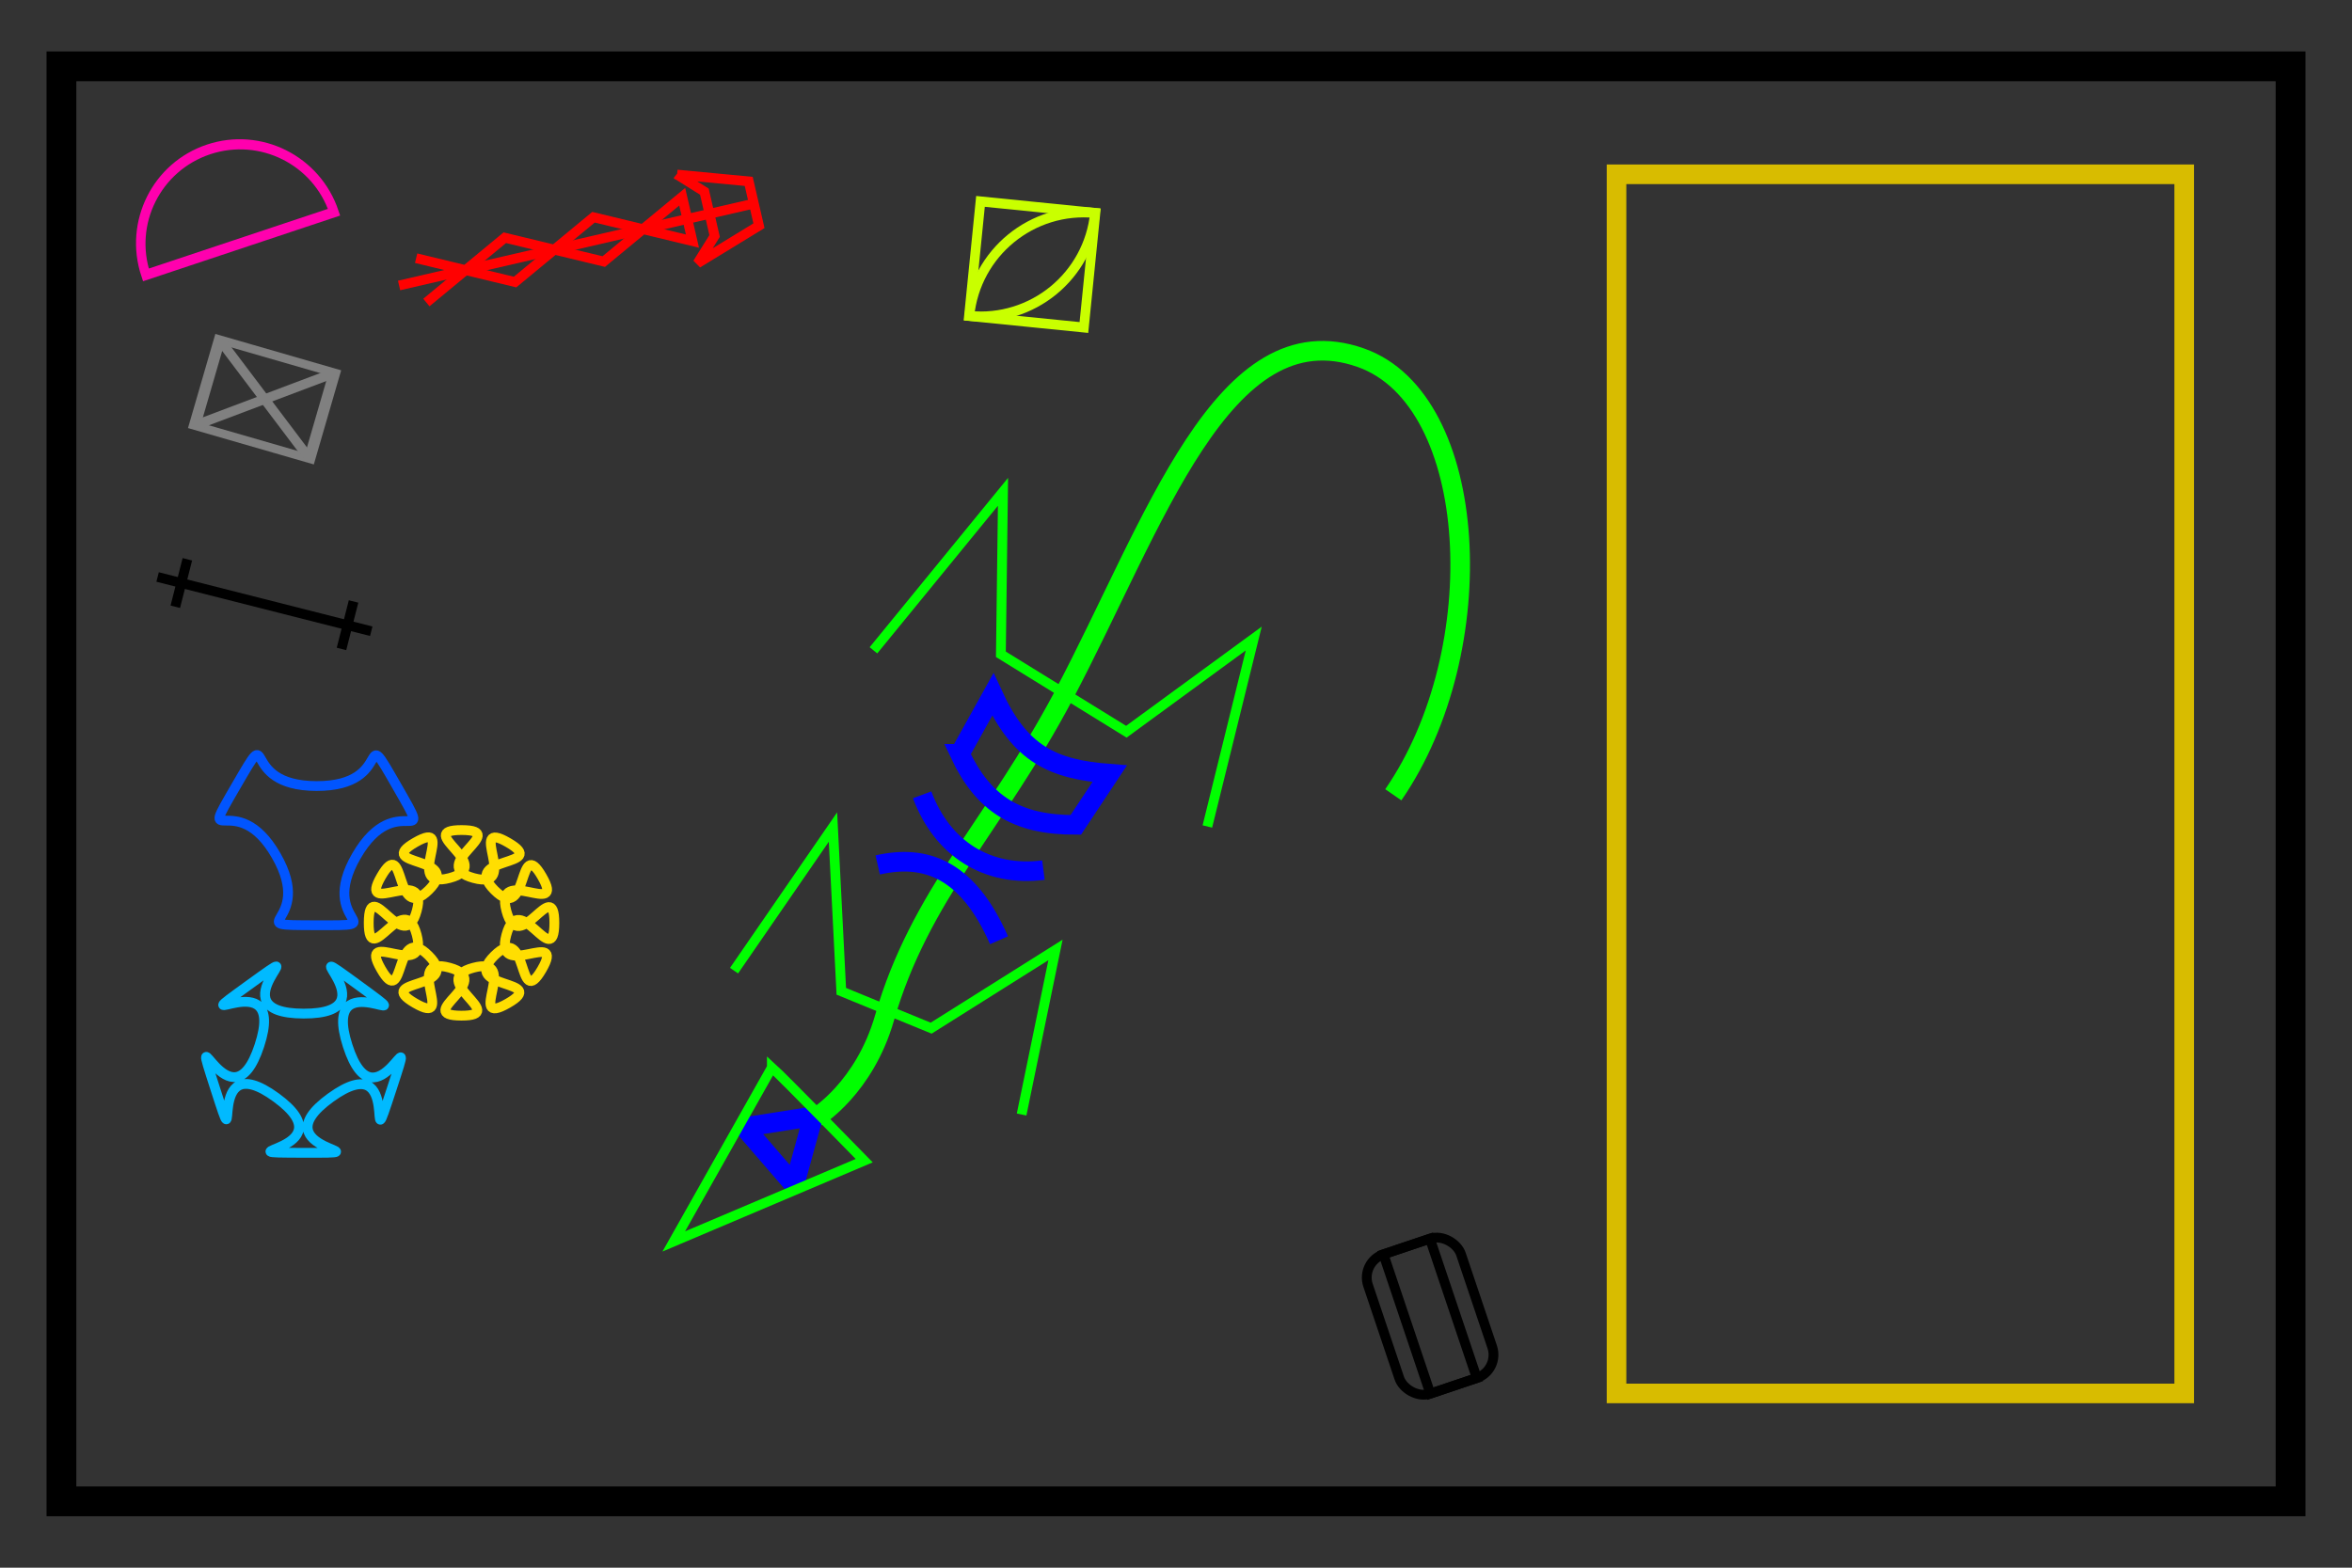<?xml version="1.0" encoding="UTF-8" standalone="no"?>
<!-- Created with Inkscape (http://www.inkscape.org/) -->

<svg
   xmlns:dc="http://purl.org/dc/elements/1.1/"
   xmlns:cc="http://creativecommons.org/ns#"
   xmlns:rdf="http://www.w3.org/1999/02/22-rdf-syntax-ns#"
   xmlns:svg="http://www.w3.org/2000/svg"
   xmlns="http://www.w3.org/2000/svg"
   xmlns:sodipodi="http://sodipodi.sourceforge.net/DTD/sodipodi-0.dtd"
   xmlns:inkscape="http://www.inkscape.org/namespaces/inkscape"
   width="480"
   height="320"
   id="svg2"
   version="1.1"
   inkscape:version="0.47 r22583"
   sodipodi:docname="itnas001.svg"
   inkscape:export-filename="D:\My Documents\ITNAS\itnas001.png"
   inkscape:export-xdpi="90"
   inkscape:export-ydpi="90">
  <rect width="100%" height="100%" fill="#333333" stroke="none"/>
  <defs
     id="defs4" />
  <sodipodi:namedview
     id="base"
     pagecolor="#ffffff"
     bordercolor="#666666"
     borderopacity="1.0"
     inkscape:pageopacity="1"
     inkscape:pageshadow="2"
     inkscape:zoom="1"
     inkscape:cx="133.84043"
     inkscape:cy="93.239072"
     inkscape:document-units="px"
     inkscape:current-layer="layer1"
     showgrid="true"
     inkscape:snap-nodes="true"
     inkscape:snap-global="false"
     inkscape:snap-grids="true"
     showguides="true"
     inkscape:window-width="1280"
     inkscape:window-height="774"
     inkscape:window-x="-4"
     inkscape:window-y="-4"
     inkscape:window-maximized="1">
    <inkscape:grid
       empspacing="5"
       visible="true"
       enabled="true"
       snapvisiblegridlinesonly="true"
       type="xygrid"
       id="grid2816" />
  </sodipodi:namedview>
  <g
     inkscape:label="Layer 1"
     inkscape:groupmode="layer"
     id="layer1"
     transform="translate(0,-732.362)">
    <g
       id="g10874"
       transform="translate(-25.714,614.286)">
      <rect
         y="131.616"
         x="38.254"
         height="292.92"
         width="454.92"
         id="rect10457"
         style="color:#000000;fill:none;stroke:#000000;stroke-width:6.08;stroke-miterlimit:4;stroke-opacity:1;stroke-dasharray:none;marker:none;visibility:visible;display:inline;overflow:visible;enable-background:accumulate" />
      <rect
         transform="matrix(0,-1,1,0,0,0)"
         y="355.617"
         x="-402.503"
         height="115.852"
         width="248.852"
         id="rect10459"
         style="color:#000000;fill:none;stroke:#d8bc00;stroke-width:4;stroke-linecap:butt;stroke-linejoin:miter;stroke-miterlimit:4;stroke-opacity:1;stroke-dasharray:none;stroke-dashoffset:0;marker:none;visibility:visible;display:inline;overflow:visible;enable-background:accumulate" />
    </g>
    <path
       sodipodi:type="arc"
       style="color:#000000;fill:none;stroke:#ff00ae;stroke-width:2.359;stroke-linecap:butt;stroke-linejoin:miter;stroke-miterlimit:4;stroke-opacity:1;stroke-dasharray:none;stroke-dashoffset:0;marker:none;visibility:visible;display:inline;overflow:visible;enable-background:accumulate"
       id="path10521-4"
       sodipodi:cx="89.272232"
       sodipodi:cy="73.573288"
       sodipodi:rx="24.902489"
       sodipodi:ry="22.902489"
       d="m 114.175,73.573 c 0,12.649 -11.149,22.902 -24.902,22.902 -13.753,0 -24.902,-10.254 -24.902,-22.902 0,0 0,-1e-6 0,-1e-6 l 24.902,1e-6 z"
       transform="matrix(-0.771,0.257,-0.28,-0.839,138.405,820.863)"
       sodipodi:start="0"
       sodipodi:end="3.1415927" />
    <path
       sodipodi:type="star"
       style="fill:none;stroke:#ffde01;stroke-width:10.85;stroke-linecap:butt;stroke-linejoin:bevel;stroke-miterlimit:4;stroke-opacity:1;stroke-dasharray:none"
       id="path10549"
       sodipodi:sides="12"
       sodipodi:cx="40"
       sodipodi:cy="132"
       sodipodi:r1="102.95278"
       sodipodi:r2="51.476391"
       sodipodi:arg1="1.5732065"
       sodipodi:arg2="1.8350059"
       inkscape:flatsided="false"
       inkscape:rounded="1"
       inkscape:randomized="0"
       d="M 39.752,234.952 C -15.12,234.82 79.525,196.02 26.557,181.69 -26.411,167.36 35.763,248.586 -11.691,221.035 -59.146,193.485 42.22,207.206 3.513,168.311 -35.194,129.417 -21.962,230.848 -49.284,183.261 -76.605,135.674 4.32,198.24 -9.754,145.203 -23.829,92.166 -63.085,186.624 -62.952,131.752 -62.82,76.88 -24.02,171.525 -9.69,118.557 4.64,65.589 -76.586,127.763 -49.035,80.309 -21.485,32.854 -35.206,134.22 3.689,95.513 42.583,56.806 -58.848,70.038 -11.261,42.716 36.326,15.395 -26.24,96.32 26.797,82.246 79.834,68.171 -14.624,28.915 40.248,29.048 95.12,29.18 0.475,67.98 53.443,82.31 106.411,96.64 44.237,15.414 91.691,42.965 139.146,70.515 37.78,56.794 76.487,95.689 115.194,134.583 101.962,33.152 129.284,80.739 156.605,128.326 75.68,65.76 89.754,118.797 c 14.074,53.037 53.33,-41.421 53.198,13.451 -0.132,54.872 -38.933,-39.774 -53.262,13.195 -14.33,52.968 66.896,-9.206 39.345,38.248 -27.551,47.455 -13.83,-53.911 -52.724,-15.204 -38.894,38.707 62.537,25.475 14.95,52.797 -47.587,27.322 14.979,-53.603 -38.058,-39.529 -53.037,14.074 41.421,53.33 -13.451,53.198 z"
       transform="matrix(0.184,0,0,0.184,86.833,896.45)" />
    <path
       sodipodi:type="star"
       style="fill:none;stroke:#0155ff;stroke-width:10.85;stroke-linecap:butt;stroke-linejoin:bevel;stroke-miterlimit:4;stroke-opacity:1;stroke-dasharray:none"
       id="path10549-5"
       sodipodi:sides="3"
       sodipodi:cx="40"
       sodipodi:cy="132"
       sodipodi:r1="102.95278"
       sodipodi:r2="51.476391"
       sodipodi:arg1="1.5732065"
       sodipodi:arg2="2.6204041"
       inkscape:flatsided="false"
       inkscape:rounded="1"
       inkscape:randomized="0"
       d="m 39.752,234.952 c -89.159,-0.215 0,0 -44.394,-77.322 -44.394,-77.322 -89.159,-0.215 -44.394,-77.322 44.766,-77.107 0,0 89.159,0.215 89.159,0.215 44.766,-77.107 89.159,0.215 44.394,77.322 0,0 -44.766,77.107 -44.766,77.107 44.394,77.322 -44.766,77.107 z"
       transform="matrix(0.184,0,0,0.184,57.21,877.993)" />
    <path
       sodipodi:type="star"
       style="fill:none;stroke:#01baff;stroke-width:10.85;stroke-linecap:butt;stroke-linejoin:bevel;stroke-miterlimit:4;stroke-opacity:1;stroke-dasharray:none"
       id="path10549-5-8"
       sodipodi:sides="5"
       sodipodi:cx="40"
       sodipodi:cy="132"
       sodipodi:r1="102.95278"
       sodipodi:r2="51.476391"
       sodipodi:arg1="1.5732065"
       sodipodi:arg2="2.201525"
       inkscape:flatsided="false"
       inkscape:rounded="1.5"
       inkscape:randomized="0"
       d="M 39.752,234.952 C -62.799,234.705 92.463,234.05 9.643,173.572 -73.177,113.094 -26.535,261.186 -57.99,163.578 -89.445,65.97 -40.843,213.43 -8.918,115.975 23.007,18.52 -103.424,108.642 -20.313,48.564 62.797,-11.514 -62.427,80.277 40.124,80.524 142.675,80.771 17.895,-11.622 100.715,48.856 183.535,109.333 57.54,18.603 88.995,116.211 c 31.455,97.608 80.767,-49.616 48.842,47.839 -31.925,97.455 15.43,-50.41 -67.68,9.668 -83.111,60.078 72.146,61.482 -30.405,61.234 z"
       transform="matrix(0.184,0,0,0.184,54.578,924.446)" />
    <g
       id="g10654"
       style="stroke-width:2;stroke-miterlimit:4;stroke-dasharray:none"
       transform="matrix(0.948,-0.319,0.319,0.948,-290.141,149.58)">
      <rect
         transform="translate(0,732.362)"
         y="245"
         x="275"
         height="30"
         width="10"
         id="rect10650"
         style="color:#000000;fill:none;stroke:#000000;stroke-width:2;stroke-linecap:butt;stroke-linejoin:miter;stroke-miterlimit:4;stroke-opacity:1;stroke-dasharray:none;stroke-dashoffset:0;marker:none;visibility:visible;display:inline;overflow:visible;enable-background:accumulate" />
      <rect
         ry="5"
         transform="translate(0,732.362)"
         y="245"
         x="270"
         height="30"
         width="20"
         id="rect10652"
         style="color:#000000;fill:none;stroke:#000000;stroke-width:2;stroke-linecap:butt;stroke-linejoin:miter;stroke-miterlimit:4;stroke-opacity:1;stroke-dasharray:none;stroke-dashoffset:0;marker:none;visibility:visible;display:inline;overflow:visible;enable-background:accumulate" />
    </g>
    <g
       id="g10690"
       transform="matrix(0.905,-0.209,0.209,0.905,-181.975,62.771)"
       style="stroke:#ff0101;stroke-width:2.152;stroke-miterlimit:4;stroke-opacity:1;stroke-dasharray:none">
      <path
         sodipodi:nodetypes="cc"
         id="path10669"
         d="m 100,827.362 80,0"
         style="fill:none;stroke:#ff0101;stroke-width:2.152;stroke-linecap:butt;stroke-linejoin:miter;stroke-miterlimit:4;stroke-opacity:1;stroke-dasharray:none" />
      <path
         sodipodi:nodetypes="cccccccc"
         transform="translate(0,732.362)"
         id="path10673"
         d="m 105,100 20,-10 20,10 20,-10 0,10 -20,-10 -20,10 -20,-10"
         style="fill:none;stroke:#ff0101;stroke-width:2.152;stroke-linecap:butt;stroke-linejoin:miter;stroke-miterlimit:4;stroke-opacity:1;stroke-dasharray:none" />
      <path
         sodipodi:nodetypes="ccccccc"
         id="rect10675"
         d="m 165,817.362 15,5 0,10 -15,5 5,-5 0,-10 -5,-5 z"
         style="color:#000000;fill:none;stroke:#ff0101;stroke-width:2.152;stroke-linecap:butt;stroke-linejoin:miter;stroke-miterlimit:4;stroke-opacity:1;stroke-dasharray:none;stroke-dashoffset:0;marker:none;visibility:visible;display:inline;overflow:visible;enable-background:accumulate" />
    </g>
    <g
       id="g10703"
       transform="matrix(2.346,0.678,-0.51,1.755,360.18,-633.586)"
       style="stroke:#808080;stroke-width:0.947;stroke-miterlimit:4;stroke-opacity:1;stroke-dasharray:none">
      <rect
         transform="translate(0,732.362)"
         y="70"
         x="40"
         height="10"
         width="10"
         id="rect10695"
         style="color:#000000;fill:none;stroke:#808080;stroke-width:0.947;stroke-linecap:butt;stroke-linejoin:miter;stroke-miterlimit:4;stroke-opacity:1;stroke-dasharray:none;stroke-dashoffset:0;marker:none;visibility:visible;display:inline;overflow:visible;enable-background:accumulate" />
      <path
         sodipodi:nodetypes="cc"
         transform="translate(0,732.362)"
         id="path10699"
         d="M 40,70 50,80"
         style="fill:none;stroke:#808080;stroke-width:0.947;stroke-linecap:butt;stroke-linejoin:miter;stroke-miterlimit:4;stroke-opacity:1;stroke-dasharray:none" />
      <path
         sodipodi:nodetypes="cc"
         transform="translate(0,732.362)"
         id="path10701"
         d="M 50,70 40,80"
         style="fill:none;stroke:#808080;stroke-width:0.947;stroke-linecap:butt;stroke-linejoin:miter;stroke-miterlimit:4;stroke-opacity:1;stroke-dasharray:none" />
    </g>
    <g
       transform="translate(-8.286,10.562)"
       id="g10714"
       style="stroke-width:2;stroke-miterlimit:4;stroke-dasharray:none">
      <g
         id="g10719"
         transform="matrix(0.246,-0.969,0.969,0.246,-762.871,743.941)"
         style="stroke-width:2;stroke-miterlimit:4;stroke-dasharray:none">
        <path
           style="fill:none;stroke:#000000;stroke-width:2;stroke-linecap:butt;stroke-linejoin:miter;stroke-miterlimit:4;stroke-opacity:1;stroke-dasharray:none"
           d="m 105,802.362 0,45"
           id="path10708"
           sodipodi:nodetypes="cc" />
        <path
           style="fill:none;stroke:#000000;stroke-width:2;stroke-linecap:butt;stroke-linejoin:miter;stroke-miterlimit:4;stroke-opacity:1;stroke-dasharray:none"
           d="m 100,842.362 10,0"
           id="path10710" />
        <path
           style="fill:none;stroke:#000000;stroke-width:2;stroke-linecap:butt;stroke-linejoin:miter;stroke-miterlimit:4;stroke-opacity:1;stroke-dasharray:none"
           d="m 100,807.362 10,0"
           id="path10712"
           sodipodi:nodetypes="cc" />
      </g>
    </g>
    <g
       id="g10748"
       style="stroke-width:2;stroke-miterlimit:4;stroke-dasharray:none"
       transform="matrix(0.935,0.094,-0.094,0.935,80.126,41.401)">
      <path
         sodipodi:end="1.5707963"
         sodipodi:start="0"
         transform="matrix(0.985,0,0,1.01,13.005,726.756)"
         d="M 220.25,35.25 C 220.25,48.919 208.889,60 194.875,60 l 0,-24.75 z"
         sodipodi:ry="24.75"
         sodipodi:rx="25.375"
         sodipodi:cy="35.25"
         sodipodi:cx="194.875"
         id="path10724"
         style="color:#000000;fill:none;stroke:#c9ff00;stroke-width:2.133;stroke-linecap:butt;stroke-linejoin:miter;stroke-miterlimit:4;stroke-opacity:1;stroke-dasharray:none;stroke-dashoffset:0;marker:none;visibility:visible;display:inline;overflow:visible;enable-background:accumulate"
         sodipodi:type="arc" />
      <path
         sodipodi:end="1.5707963"
         sodipodi:start="0"
         transform="matrix(-0.985,0,0,-1.01,421.995,822.968)"
         d="M 220.25,35.25 C 220.25,48.919 208.889,60 194.875,60 l 0,-24.75 z"
         sodipodi:ry="24.75"
         sodipodi:rx="25.375"
         sodipodi:cy="35.25"
         sodipodi:cx="194.875"
         id="path10724-1"
         style="color:#000000;fill:none;stroke:#c9ff00;stroke-width:2.133;stroke-linecap:butt;stroke-linejoin:miter;stroke-miterlimit:4;stroke-opacity:1;stroke-dasharray:none;stroke-dashoffset:0;marker:none;visibility:visible;display:inline;overflow:visible;enable-background:accumulate"
         sodipodi:type="arc" />
    </g>
    <g
       transform="translate(-405.951,464.342)"
       id="g3732">
      <path
         sodipodi:nodetypes="cssss"
         id="path2826-1"
         d="m 572.665,496.008 c 0,0 9.699,-5.934 13.807,-20.226 7.22,-25.121 22.603,-39.426 36.554,-65.788 18.426,-34.817 32.516,-78.896 60.661,-68.952 24.38,8.614 26.975,59.716 6.614,89.21"
         style="fill:none;stroke:#00ff00;stroke-width:4;stroke-linecap:butt;stroke-linejoin:miter;stroke-miterlimit:4;stroke-opacity:1;stroke-dasharray:none;marker-start:none;marker-mid:none;marker-end:none" />
      <path
         style="fill:none;stroke:#0000ff;stroke-width:4;stroke-linecap:butt;stroke-linejoin:miter;stroke-miterlimit:4;stroke-opacity:1;stroke-dasharray:none"
         d="m 585.078,444.574 c 9.648,-2.196 18.321,0.717 24.753,15.375"
         id="rect10452-1"
         sodipodi:nodetypes="cc" />
      <path
         sodipodi:nodetypes="cccccc"
         d="m 652.352,436.723 9.465,-38.362 c 0,0 -25.998,19.019 -25.998,19.019 0,0 -25.605,-15.804 -25.605,-15.804 0,0 0.43,-33.168 0.43,-33.168 0,0 -26.436,32.354 -26.436,32.354"
         style="fill:none;stroke:#00ff00;stroke-width:2px;stroke-linecap:butt;stroke-linejoin:miter;stroke-opacity:1"
         id="path10436-7" />
      <path
         style="fill:none;stroke:#0000ff;stroke-width:4;stroke-linecap:butt;stroke-linejoin:miter;stroke-miterlimit:4;stroke-opacity:1;stroke-dasharray:none"
         d="m 594.144,430.257 c 4.121,11.052 13.344,16.824 24.753,15.375"
         id="rect10452-1-4"
         sodipodi:nodetypes="cc" />
      <path
         sodipodi:nodetypes="cccccc"
         d="m 614.441,495.516 6.916,-33.594 -25.374,15.969 -18.34,-7.527 c 0,0 -1.698,-33.524 -1.698,-33.524 l -20.19,29.312"
         style="fill:none;stroke:#00ff00;stroke-width:2px;stroke-linecap:butt;stroke-linejoin:miter;stroke-opacity:1"
         id="path10402-6-4" />
      <path
         sodipodi:nodetypes="ccccc"
         d="m 601.834,421.897 6.729,-12.111 c 5.585,12.166 12.152,15.275 23.857,16.167 l -6.914,10.439 c -12.071,0.051 -18.861,-4.267 -23.672,-14.495 z"
         style="fill:none;stroke:#0000ff;stroke-width:4;stroke-linecap:butt;stroke-linejoin:miter;stroke-miterlimit:4;stroke-opacity:1;stroke-dasharray:none"
         id="rect10452-1-8" />
      <path
         sodipodi:nodetypes="cccc"
         id="rect10452-0"
         d="m 557.835,498.102 c 0,0 10.223,11.835 10.223,11.835 l 3.857,-14.058 -14.079,2.224 z"
         style="fill:none;stroke:#0000ff;stroke-width:4;stroke-linecap:butt;stroke-linejoin:bevel;stroke-miterlimit:4;stroke-opacity:1;stroke-dasharray:none" />
      <path
         sodipodi:nodetypes="cccc"
         d="m 563.473,485.918 c 0,0 -20.02,35.508 -20.02,35.508 l 38.869,-16.489 c 0,0 -16.471,-16.874 -18.849,-19.02 z"
         style="fill:none;stroke:#00ff00;stroke-width:2;stroke-linecap:butt;stroke-linejoin:miter;stroke-miterlimit:4;stroke-opacity:1;stroke-dasharray:none"
         id="path10399-9" />
    </g>
  </g>
</svg>

